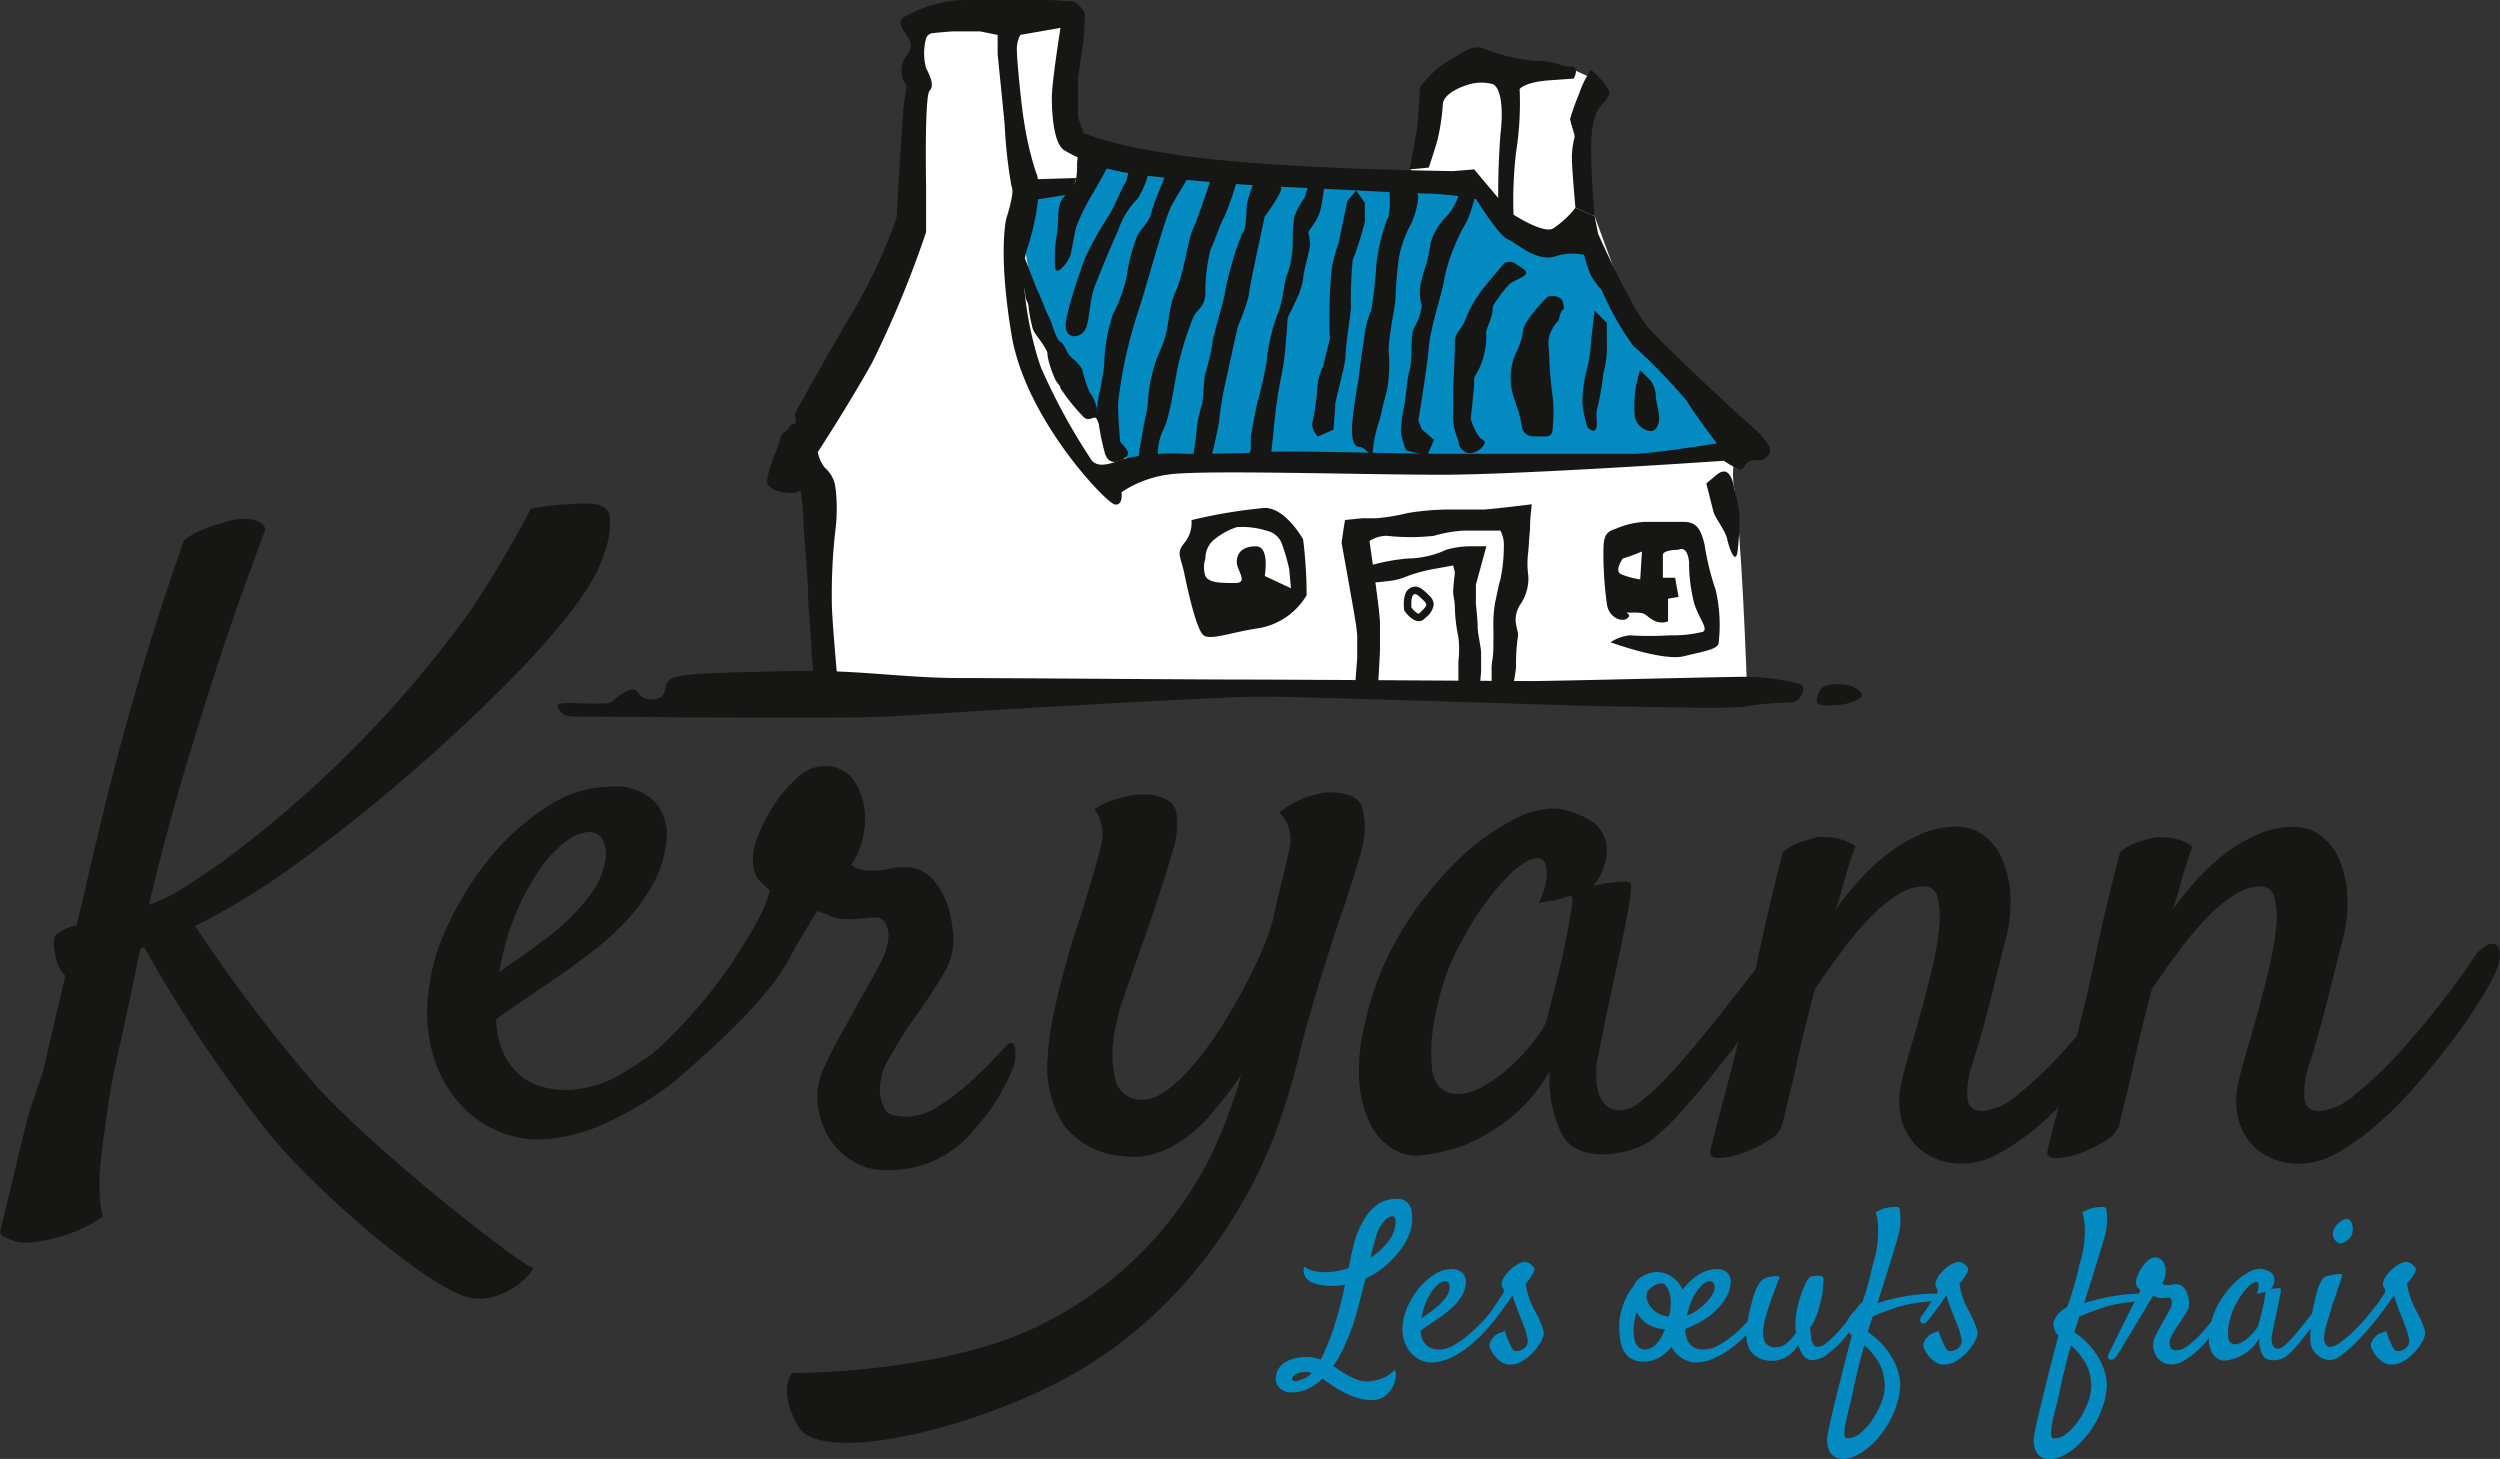 <?xml version="1.0" encoding="UTF-8"?>
<svg xmlns="http://www.w3.org/2000/svg" xmlns:xlink="http://www.w3.org/1999/xlink" width="166.776" height="97.325" viewBox="0 0 166.776 97.325">
  <rect x="0" y="0" width="166.776" height="97.325" fill="#333333" stroke="none"/>
  <defs>
    <clipPath id="a">
      <rect width="166.776" height="97.325" fill="#028ac1"></rect>
    </clipPath>
  </defs>
  <g transform="translate(0 0)" clip-path="url(#a)">
    <path d="M36.9,46.286,98.091,45.26s-.356-10.184-.835-12.911,1.144-3.8,1.144-3.8l-7.584-6.559-2.874-7.81L86.31,7.667l1.944-2.481L86,4.16H78.72L76.567,5.7l-1.023,6.15L54.532,10.208,52.383,6.415,53.407.469,42.643.88l.1,13.221-8.3,17.016,1.743,1.125Z" transform="translate(18.439 0.251)" fill="#fff"></path>
    <path d="M35.04,53.864a23.438,23.438,0,0,1-4.624,2.791,11.176,11.176,0,0,1-4.6,1.064,6.724,6.724,0,0,1-2.527-.557,7.135,7.135,0,0,1-2.469-1.732A8.36,8.36,0,0,1,19.044,52.4a10.328,10.328,0,0,1-.4-4.514A13.859,13.859,0,0,1,20,43.292a20.819,20.819,0,0,1,2.813-4.439,16.3,16.3,0,0,1,3.771-3.35,7.859,7.859,0,0,1,4.23-1.327,3.752,3.752,0,0,1,2.923,1.007,3.245,3.245,0,0,1,.794,2.5,7.627,7.627,0,0,1-.926,3.032,12.381,12.381,0,0,1-1.835,2.5,18.959,18.959,0,0,1-2.26,2.016q-1.193.907-2.258,1.647c-.778.534-1.526,1.039-2.229,1.518s-1.33.909-1.862,1.3a5.777,5.777,0,0,0,.476,2.235A4.393,4.393,0,0,0,24.7,53.385a3.822,3.822,0,0,0,1.46.8,6.054,6.054,0,0,0,1.678.238,7.532,7.532,0,0,0,3.774-1.141,26.1,26.1,0,0,0,3.852-2.765,42.3,42.3,0,0,0,3.5-3.375q1.624-1.755,2.687-3.029a1.415,1.415,0,0,1,.771-.505.78.78,0,0,1,.637.106.768.768,0,0,1,.24.639M29.324,37.206a2.715,2.715,0,0,0-1.512.639,7.852,7.852,0,0,0-1.729,1.832A16.051,16.051,0,0,0,24.491,42.6a17,17,0,0,0-1.116,3.961q.633-.479,1.379-.984c.5-.336.995-.7,1.488-1.087A14.812,14.812,0,0,0,29.435,41.4a5.46,5.46,0,0,0,1.01-2.283,2.187,2.187,0,0,0-.216-1.463,1.032,1.032,0,0,0-.9-.451" transform="translate(9.94 18.295)" fill="#161615"></path>
    <path d="M28.365,52.462a33.841,33.841,0,0,0,5.282-6.045c.651-1.041,1.291-2.008,1.736-2.889a8.031,8.031,0,0,0,.789-1.948c-.392-.353-.659-.613-.8-.771a2.134,2.134,0,0,1-.316-1.036,3.718,3.718,0,0,1,.316-1.806,10.985,10.985,0,0,1,1.119-2.154,8.784,8.784,0,0,1,1.543-1.778,2.539,2.539,0,0,1,1.649-.742,2.293,2.293,0,0,1,2.1.955,4.475,4.475,0,0,1,.711,1.964,5.009,5.009,0,0,1-.1,1.755,5.162,5.162,0,0,1-.794,1.915,3.337,3.337,0,0,0,.424.236,1.992,1.992,0,0,0,.849.134,4.631,4.631,0,0,0,1.2-.106,4.032,4.032,0,0,1,1.09-.106,2.347,2.347,0,0,1,1.486.451,3.67,3.67,0,0,1,.958,1.115,5.828,5.828,0,0,1,.56,1.437,9.6,9.6,0,0,1,.235,1.408,4.347,4.347,0,0,1-.691,2.764c-.568.957-1.256,2-2.073,3.134-.491.708-.987,1.508-1.486,2.392a4.105,4.105,0,0,0-.637,2.39,2.871,2.871,0,0,0,.373,1.118c.177.284.669.424,1.486.424a3.916,3.916,0,0,0,1.993-.663,14.934,14.934,0,0,0,2.232-1.7,30.609,30.609,0,0,0,2.258-2.285c.745-.831.806.465.6,1.251a13.716,13.716,0,0,1-2.615,4.216,7.193,7.193,0,0,1-5.742,2.742A4.207,4.207,0,0,1,41.8,59.7a4.788,4.788,0,0,1-1.466-1.3,5.089,5.089,0,0,1-.8-1.7,5.619,5.619,0,0,1-.183-1.729,4.745,4.745,0,0,1,.344-1.356Q40,52.9,40.4,52.129t.849-1.54c.3-.516.574-1.018.824-1.517.6-1.024,1.087-1.9,1.457-2.632a4.19,4.19,0,0,0,.565-1.832,1.717,1.717,0,0,0-.215-.849.741.741,0,0,0-.694-.375,2.725,2.725,0,0,0-.453.028,1.1,1.1,0,0,1-.264.029c-.089,0-.213.011-.375.025a6.344,6.344,0,0,1-.709.026,2.863,2.863,0,0,1-1.17-.21,6.006,6.006,0,0,0-.906-.321c-.146.249-.451.785-.96,1.6-1.2,1.922-1.248,3.508-8.581,9.794" transform="translate(15.184 17.822)" fill="#161615"></path>
    <path d="M87.13,46.928q-.742,1.059-1.908,2.628T82.8,52.691q-1.246,1.571-2.446,2.874a12.236,12.236,0,0,1-1.99,1.832,5.52,5.52,0,0,1-1.227.531,6.243,6.243,0,0,1-1.408.263,4.776,4.776,0,0,1-1.353-.078,3.123,3.123,0,0,1-1.118-.451,2.823,2.823,0,0,1-.8-1.062,9.5,9.5,0,0,1-.5-1.541,8.608,8.608,0,0,1-.183-2.392,11.163,11.163,0,0,1-2.817,3.27,12.685,12.685,0,0,1-2.925,1.673,11.482,11.482,0,0,1-3.187.691,3.16,3.16,0,0,1-1.594-.5,3.959,3.959,0,0,1-1.436-1.6,7.387,7.387,0,0,1-.743-2.816,12.627,12.627,0,0,1,.427-4.119,19.694,19.694,0,0,1,2.363-5.9A23.426,23.426,0,0,1,65.4,38.824a15.67,15.67,0,0,1,3.768-2.843,5.967,5.967,0,0,1,3.083-.849,6.431,6.431,0,0,1,2.338.849,2.52,2.52,0,0,1,.984,1.568,3.813,3.813,0,0,1-.875,2.734q.742-.157,1.247-.212c.336-.035.6-.052.775-.052a1.094,1.094,0,0,1,.419.052,1.244,1.244,0,0,1,.055.454,8.924,8.924,0,0,1-.16,1.247c-.109.6-.261,1.417-.476,2.444s-.5,2.357-.849,3.986c-.072.321-.137.61-.187.878s-.106.531-.158.8-.117.576-.187.929-.163.8-.269,1.333a6.138,6.138,0,0,0-.023,1.033,3.7,3.7,0,0,0,.186,1.036,1.642,1.642,0,0,0,.5.771,1.476,1.476,0,0,0,.986.293,2.517,2.517,0,0,0,1.382-.665,16.019,16.019,0,0,0,1.809-1.7q.953-1.039,1.991-2.286c.686-.835,1.336-1.64,1.938-2.42s1.142-1.469,1.626-2.07.82-1.046,1.032-1.331a1.6,1.6,0,0,1,.851-.56.572.572,0,0,1,.633.243,1.25,1.25,0,0,1,.086.957,3.987,3.987,0,0,1-.775,1.488M71.565,49.264c.175-.706.387-1.541.634-2.5s.464-1.878.636-2.764.312-1.621.4-2.208.058-.857-.083-.821a5.534,5.534,0,0,0-.582.158,2.888,2.888,0,0,1-.691.161,7.138,7.138,0,0,0-.851.158,4.629,4.629,0,0,0,.5-1.408,3.148,3.148,0,0,0,.031-.877,1.293,1.293,0,0,0-.215-.585q-.583-.474-2.047.771a18.122,18.122,0,0,0-3.372,4.6A14.135,14.135,0,0,0,64.653,46.9a19.7,19.7,0,0,0-.666,2.952,10.205,10.205,0,0,0-.077,2.417,2.363,2.363,0,0,0,.427,1.356,1.718,1.718,0,0,0,1.325.557,3.569,3.569,0,0,0,1.52-.425,9.076,9.076,0,0,0,1.537-1.033,12.523,12.523,0,0,0,1.38-1.33,13.226,13.226,0,0,0,1.013-1.276,2.928,2.928,0,0,0,.453-.852" transform="translate(31.606 18.8)" fill="#161615"></path>
    <path d="M91.178,58.4a4.5,4.5,0,0,1-2.1-.453,3.865,3.865,0,0,1-1.411-1.2,4.025,4.025,0,0,1-.689-1.727,5.316,5.316,0,0,1,.1-2.1c.107-.5.286-1.159.531-2s.508-1.733.775-2.708.511-1.948.742-2.922a19.434,19.434,0,0,0,.453-2.658,5.71,5.71,0,0,0-.107-1.965.9.9,0,0,0-.9-.772,3.353,3.353,0,0,0-1.755.56,9.549,9.549,0,0,0-1.833,1.512,21.282,21.282,0,0,0-1.859,2.206c-.622.834-1.231,1.693-1.836,2.578-.316,1.207-.579,2.258-.8,3.163s-.395,1.718-.557,2.443-.312,1.365-.45,1.915-.264,1.073-.375,1.568a2.058,2.058,0,0,1-.955,1.038,8.384,8.384,0,0,1-1.7.82,4.794,4.794,0,0,1-1.568.321c-.442,0-.629-.16-.56-.476.035-.216.15-.694.345-1.437s.422-1.621.694-2.63.539-2.083.82-3.216.551-2.214.8-3.241q.269-1.221.588-2.71c.177-.847.4-1.844.663-2.977s.577-2.372.93-3.72a3.329,3.329,0,0,1,.769-.5,4.517,4.517,0,0,1,.821-.292,3.709,3.709,0,0,1,.909-.215,7.4,7.4,0,0,1,.843.054,4.706,4.706,0,0,1,.774.186,2.277,2.277,0,0,1,.722.4,10.328,10.328,0,0,0-.376,1.036q-.212.666-.425,1.406a17.282,17.282,0,0,1-.533,1.756,24.8,24.8,0,0,1,1.569-1.941,14,14,0,0,1,1.916-1.779,10.253,10.253,0,0,1,2.206-1.3,5.929,5.929,0,0,1,2.386-.507,2.987,2.987,0,0,1,1.81.588,3.833,3.833,0,0,1,1.248,1.62,7.071,7.071,0,0,1,.53,2.47,9.688,9.688,0,0,1-.395,3.135l-.588,2.338c-.175.743-.4,1.62-.665,2.633s-.591,2.114-.978,3.318a5.788,5.788,0,0,0-.241,2.022q.081.848,1.036.847a4.3,4.3,0,0,0,2.417-1.168,25.534,25.534,0,0,0,2.951-2.816q1.488-1.649,2.816-3.375t2.017-2.791a2.709,2.709,0,0,1,.909-.9.646.646,0,0,1,.659-.054c.164.107.241.345.241.719a3.279,3.279,0,0,1-.427,1.406c-.246.5-.63,1.155-1.144,1.968s-1.122,1.683-1.832,2.6-1.472,1.853-2.288,2.791a24.625,24.625,0,0,1-2.546,2.549,15.67,15.67,0,0,1-2.632,1.861,5.129,5.129,0,0,1-2.472.72" transform="translate(39.783 19.229)" fill="#161615"></path>
    <path d="M105.818,58.4a4.5,4.5,0,0,1-2.1-.453,3.855,3.855,0,0,1-1.408-1.2,3.968,3.968,0,0,1-.689-1.727,5.232,5.232,0,0,1,.1-2.1c.107-.5.284-1.159.531-2s.5-1.733.771-2.708.516-1.948.742-2.922a19.012,19.012,0,0,0,.456-2.658,5.744,5.744,0,0,0-.109-1.965.9.9,0,0,0-.9-.772,3.327,3.327,0,0,0-1.752.56,9.6,9.6,0,0,0-1.835,1.512,22.287,22.287,0,0,0-1.861,2.206q-.926,1.251-1.83,2.578c-.319,1.207-.585,2.258-.8,3.163s-.4,1.718-.554,2.443-.312,1.365-.456,1.915-.259,1.073-.368,1.568A2.079,2.079,0,0,1,92.8,56.89a8.475,8.475,0,0,1-1.7.82,4.809,4.809,0,0,1-1.566.321c-.45,0-.633-.16-.563-.476.038-.216.154-.694.349-1.437s.425-1.621.692-2.63.536-2.083.821-3.216.548-2.214.8-3.241q.263-1.221.583-2.71c.177-.847.395-1.844.665-2.977s.576-2.372.93-3.72a3.338,3.338,0,0,1,.771-.5,4.383,4.383,0,0,1,.82-.292,3.747,3.747,0,0,1,.907-.215,7.571,7.571,0,0,1,.849.054,4.715,4.715,0,0,1,.768.186,2.252,2.252,0,0,1,.723.4c-.107.249-.233.594-.375,1.036s-.284.912-.424,1.406a17.7,17.7,0,0,1-.534,1.756,24.423,24.423,0,0,1,1.568-1.941,14.165,14.165,0,0,1,1.915-1.779,10.382,10.382,0,0,1,2.2-1.3,5.987,5.987,0,0,1,2.394-.507,2.992,2.992,0,0,1,1.809.588,3.907,3.907,0,0,1,1.248,1.62,7.213,7.213,0,0,1,.528,2.47,9.731,9.731,0,0,1-.395,3.135L108,46.074c-.183.743-.4,1.62-.668,2.633s-.594,2.114-.983,3.318a5.888,5.888,0,0,0-.238,2.022q.081.848,1.035.847a4.293,4.293,0,0,0,2.42-1.168,25.386,25.386,0,0,0,2.946-2.816c1-1.1,1.933-2.225,2.82-3.375s1.557-2.082,2.017-2.791a2.745,2.745,0,0,1,.9-.9.655.655,0,0,1,.663-.054c.161.107.241.345.241.719a3.279,3.279,0,0,1-.427,1.406,22.015,22.015,0,0,1-1.145,1.968q-.765,1.223-1.829,2.6c-.711.921-1.468,1.853-2.285,2.791a24.544,24.544,0,0,1-2.555,2.549,15.409,15.409,0,0,1-2.628,1.861,5.119,5.119,0,0,1-2.47.72" transform="translate(47.619 19.229)" fill="#161615"></path>
    <path d="M52.738,73.54c-6.408,3.454-16.264,5.721-17.758,3.229-1.46-2.437-.442-3.6-.442-3.6s10.325.051,16.783-3.321A24.833,24.833,0,0,0,63.742,55.595a21.461,21.461,0,0,0,.762-2.321,26.316,26.316,0,0,1-1.746,2.291A10.215,10.215,0,0,1,61,57.322a7.5,7.5,0,0,1-2.045,1.142,4.622,4.622,0,0,1-2.26.235,5.472,5.472,0,0,1-4.069-2.12,7.221,7.221,0,0,1-1.03-4.571,16.386,16.386,0,0,1,.315-2.446c.181-.884.375-1.736.586-2.55s.415-1.552.608-2.206.352-1.124.454-1.406c.425-1.348,1.4-4.5,1.594-5.453a2.8,2.8,0,0,0-.45-2.39,5.165,5.165,0,0,1,1.409-.663c.442-.124.841-.22,1.194-.3a6.731,6.731,0,0,1,1.167,0c.958.144,1.514.5,1.675,1.067a5.3,5.3,0,0,1-.187,2.547c-.14.6-1.038,3.37-1.356,4.31s-.654,1.9-1.007,2.9-.676,1.905-.957,2.737a9.4,9.4,0,0,0-.481,1.779,7.687,7.687,0,0,0-.052,3.692,1.772,1.772,0,0,0,1.864,1.307,2.752,2.752,0,0,0,1.541-.614,10.3,10.3,0,0,0,1.72-1.621,20.549,20.549,0,0,0,1.73-2.312q.852-1.3,1.568-2.63c.479-.883.9-1.755,1.276-2.6a16.172,16.172,0,0,0,.826-2.288c.246-1.31,1.067-4.333,1.144-5.077a2.516,2.516,0,0,0-.746-2.022,6.811,6.811,0,0,1,1.356-.823,5.926,5.926,0,0,1,1.2-.4,3.248,3.248,0,0,1,1.168-.107c.958.072,1.551.372,1.779.906a5.055,5.055,0,0,1,.083,2.549c-.109.6-.986,3.361-1.308,4.28s-.688,2.047-1.112,3.375-.881,2.843-1.357,4.545-.841,3.582-1.6,5.747c-.335.97-3.617,11.816-14.509,17.7" transform="translate(18.304 18.429)" fill="#161615"></path>
    <path d="M9.345,51.594l.272-.129A91.786,91.786,0,0,0,18.08,64.071c3.717,4.4,10.584,10.075,13.078,10.743s4.821-1.994,4.32-1.994-9.4-6.814-14.2-11.883A105.107,105.107,0,0,1,13.01,50.051l.381-.175a47.874,47.874,0,0,0,6.349-3.932A115.724,115.724,0,0,0,35.477,32.158c1.618-1.819,4.127-4.546,4.835-6.961a5.817,5.817,0,0,0,.372-2.455c-.1-.59-.617-.874-1.574-.855a7.137,7.137,0,0,0-1.158.04,16.665,16.665,0,0,0-2.541.3,72.5,72.5,0,0,1-4.122,6.935,76.184,76.184,0,0,1-16.434,16.6c-2.733,1.884-3.216,2.225-4.919,2.9.5-2.162,1.121-4.555,1.859-7.175q.958-3.353,2.42-7.919T17.7,23.623a.675.675,0,0,0-.321-.477,1.659,1.659,0,0,0-.639-.213,4.3,4.3,0,0,0-.955,0,7.035,7.035,0,0,0-1.222.321c-.352.1-.723.236-1.118.4a5.842,5.842,0,0,0-1.168.663q-.58,1.651-1.218,3.559T9.7,32.18q-.719,2.4-1.545,5.394c-.542,2-1.125,4.277-1.723,6.829q-.322,1.329-.636,2.71c-.216.923-.444,1.9-.694,2.923a2.784,2.784,0,0,0-1.357.611c-.2.232-.2.737-.025,1.514a2.542,2.542,0,0,0,.267.745,2.488,2.488,0,0,0,.37.479q-.638,2.708-1.323,5.684c-.395,1.738-.854,2.374-1.383,4.569S.568,68.117,0,70.49a.641.641,0,0,0,.395.375c.2.069.387.14.56.212a2.185,2.185,0,0,0,.694.109,7.3,7.3,0,0,0,1.644-.215,12.021,12.021,0,0,0,1.675-.505,8.21,8.21,0,0,0,1.887-1.033,6.633,6.633,0,0,1-.161-.877,7.294,7.294,0,0,1-.052-.88V66.72q.048-1.117.586-4.784c.352-2.441,1.009-4.744,1.967-9.562Z" transform="translate(0 11.712)" fill="#161615"></path>
    <path d="M48.6,6.713l-.224,2.03-3.312.45-.6,1.508a17.046,17.046,0,0,0,2.481,9.032c2.785,4.666,4.52,7.451,4.52,7.451l17.084.3,15.728-.378,7.155-.828-.9-2.636-6.623-6.7L81.864,11.83s-3.344.657-3.987.3-4.066-3.464-4.066-3.464-9.39-.269-13.7-.62S48.6,6.713,48.6,6.713" transform="translate(23.794 3.593)" fill="#028ac1"></path>
    <path d="M25.11,32.188s18.514.189,21.349,0S67.8,30.867,71.2,30.867s21.815.659,23.8.659,7.366.189,8.41,0a24.557,24.557,0,0,1,3.213-.284c.47,0,1.035-1.035.47-1.225a15.112,15.112,0,0,0-3.683-.474c-1.417,0-12.657.284-14.168.284s-16.058-.1-19.27-.1-15.206-.1-18.889-.1-6.986-.563-10.956-.47-7.37.1-8.215.47-.1,1.325-1.323,1.422-.754-1.133-1.89-.473-.468.754-1.984.754-2.739-.187-2.455.282.378.474.849.568" transform="translate(12.966 15.606)" fill="#161615"></path>
    <path d="M78.937,30.931s0-1.036.752-1.133a3.1,3.1,0,0,1,1.7.1c.283.187.943.565.283.849a3.512,3.512,0,0,1-1.42.376c-.376,0-1.227.1-1.319-.189" transform="translate(42.257 15.919)" fill="#161615"></path>
    <path d="M61.944,4.719s-.115,2.214-.23,2.913S61.25,10.2,61.25,10.2l1.277-.118s.468-1.4.586-1.864a14.253,14.253,0,0,0,.349-2.328c0-.58.814-1.047,1.511-1.28a2.99,2.99,0,0,1,1.746-.117c.587.117.814,1.514.587,3.376a53.566,53.566,0,0,0-.117,5.823l1.049.582a27.588,27.588,0,0,1,.114-5.242,20.816,20.816,0,0,0,.235-4.19s.347-.47,1.981-.582l1.627-.117s.465-.817-.235-.817-1.046-.349-2.1-.349a11.658,11.658,0,0,1-3.61-.817c-.814-.347-1.4.235-2.444.817a6.664,6.664,0,0,0-1.865,1.744" transform="translate(32.788 1.099)" fill="#161615"></path>
    <path d="M69.624,3.033s1.511,1.282,1.162,1.749.236-.118-.347.464-.815,1.4-.815,3.143.232,4.423.232,4.423l-1.28-.58s-.236-2.559-.236-3.378a5.281,5.281,0,0,1,.236-1.512,3.531,3.531,0,0,1-.35-1.047,15.087,15.087,0,0,1,.583-1.631,6.145,6.145,0,0,1,.815-1.631" transform="translate(36.522 1.623)" fill="#161615"></path>
    <path d="M59.492,24.163s-1.161-2.094-2.559-2.094a34.039,34.039,0,0,0-4.888.815,2.1,2.1,0,0,1-.467,1.514c-.585.7-.235.932,0,2.094s.814,3.726,1.276,4.078,1.982-.235,3.611-.467a4.606,4.606,0,0,0,3.264-2.214,31.51,31.51,0,0,0-.236-3.726M56.933,26.61s.35-1.979-.583-1.979-1.282.464-1.282,1.047.814,1.4-.117,1.4-1.746,0-1.977-.464a1.835,1.835,0,0,1,0-1.164,1.652,1.652,0,0,1,.467-1.167,4.659,4.659,0,0,1,1.627-.932,5.4,5.4,0,0,1,1.981.238,1.378,1.378,0,0,1,1.046.927,13.135,13.135,0,0,1,.47,1.631l.115,1.282Z" transform="translate(27.439 11.814)" fill="#161615"></path>
    <path d="M77.117,27.1a17.494,17.494,0,0,1-.7-2.912c-.233-.927-.467-1.512-1.4-1.512H72.461a5.456,5.456,0,0,0-1.977.465c-.815.232-.815.7-.815,1.864a24.508,24.508,0,0,0,.232,3.143c.115.932,1.049,1.28,1.4.932s-.583-.352.347-.352.7.12,1.284.467a1.145,1.145,0,0,0,1.05.118V27.8l.7-.117-.23-1.282h-.815V24.887c0-.352,1.046-.352,1.046-.352s.58-.349.7.817a10.85,10.85,0,0,0,.35,2.794c.349,1.047.932,1.631.582,1.862a8.292,8.292,0,0,1-2.215.235,20.353,20.353,0,0,1-2.673,0,2.862,2.862,0,0,0-1.28.467s3.491,1.277,4.888.93,2.326-.465,2.326-.93a10.286,10.286,0,0,0-.232-3.611m-5.005-.583a5.262,5.262,0,0,1-1.28-.35c-.47-.23.117-1.046.117-1.046a11.487,11.487,0,0,0,1.28-.467Z" transform="translate(37.295 12.138)" fill="#161615"></path>
    <path d="M74.14,21.285s.352,1.4.471,1.862.809,1.285.926,1.862.583,1.865.7.7a19.236,19.236,0,0,0,.115-2.328A11.439,11.439,0,0,0,76,21.635c-.115-.815-.467-1.514-1.165-.932Z" transform="translate(39.689 10.967)" fill="#161615"></path>
    <path d="M98.2,27.709c-1.044-.929-4.892-4.538-6.052-5.819S88.768,15.6,88.768,15.6l-.233-1.167-1.28-.58a6.019,6.019,0,0,1-1.512,1.4c-.7.352-2.8-1.047-2.8-1.047L80.5,11.3l-1.4.114s-10.015-.114-16.3-.815-8.38-1.746-8.38-1.746L54.068,7.8V5.239l.353-2.444s.114-1.282.114-1.747-.7-.933-.7-.933L52.207,0H46.5a8.488,8.488,0,0,0-4.079,1.165c-.459.347,0,.814.355,1.394s0,.933-.233,1.282a1.558,1.558,0,0,0-.235,1.049,1.282,1.282,0,0,0,.35.815,13.662,13.662,0,0,0-.236,1.629c-.114,1.165-.45,7.181-.45,7.181a34.656,34.656,0,0,1-2.813,6.1c-1.8,3.035-3.726,6.511-3.886,6.829s-.028.22-.028.6-.129.092-.318.313a2.96,2.96,0,0,1-.289.349c-.155.16-.221.1-.344.35s-.255.883-.473,1.323a6.637,6.637,0,0,0-.479,1.612c-.157.729,1.268.949,1.741.887s.473-.224.473-.224l.1.666s.094.976.094,1.454.349,4.362.315,4.836.192,2.526.22,3.536.192,2.12.192,2.12L38,45.06s-.349-3.843-.349-4.775a37.893,37.893,0,0,1,.232-4.887,11.345,11.345,0,0,0,0-2.916,2.031,2.031,0,0,0-.7-1.279,2.3,2.3,0,0,1-.468-1.049s1.981-3.026,3.61-5.937a69.765,69.765,0,0,0,3.613-8.734V12.458s-.118-6.052.233-6.405,0-1.047-.233-1.511a3.768,3.768,0,0,1,0-1.982.508.508,0,0,1,.468-.35s1.042-.115,1.394-.115h1.746l1.164.235V3.608l.467,4.657a31.3,31.3,0,0,0,.464,4.193c.235.35-.349,2.1-.349,2.1s-.582,2.214.349,7.8S55.93,33.533,56.515,33.65s.462-.817.462-.817a7.382,7.382,0,0,1,3.029-1.162c1.981-.35,12.924,0,18.283,0s18.864-.932,18.864-.932a6.681,6.681,0,0,0,1.044.582c.349.117.232-.467.817-.582s.814.115,1.164-.467-.93-1.631-1.981-2.562m-7.1,2.562H78.754c-3.493,0-10.362-.23-12.111-.117s-4.075.117-5.47.117a14.326,14.326,0,0,0-4.079.352c-.93.347-1.627.58-2.091.115a40.754,40.754,0,0,1-3.381-6.172c-.58-1.512-1.629-5.937-.927-8.033s.927-4.31.58-5.008a21.485,21.485,0,0,1-.814-3.493c-.118-.582-.468-3.958-.468-4.657a2.027,2.027,0,0,1,.229-1.047l2.681-.47s-.577,3.61-.577,4.661.117,3.026.809,3.491a11.816,11.816,0,0,0,4.2,1.514c1.979.352,7.568.815,10.248.932s9.08.465,10.127.465a21.256,21.256,0,0,1,2.909.35s1.517,2.444,2.1,2.678,1.864,1.515,3.146,1.165A3.718,3.718,0,0,1,87.834,17a9.069,9.069,0,0,0,.468,1.4,4.367,4.367,0,0,0,.7.932,19.162,19.162,0,0,0,2.1,3.726,35.684,35.684,0,0,1,3.61,3.726c.47.815,1.981,2.793,1.981,2.793s-4.307.7-5.59.7" transform="translate(17.843 0)" fill="#161615"></path>
    <path d="M54.079,7.4s-.932,1.511-1.4,2.326-1.515,4.775-2.212,6.987A29.758,29.758,0,0,0,49.069,23c0,1.164.117,2.1.117,2.446s1.047.815.232,1.282-1.164,0-1.279-.58a15.623,15.623,0,0,1-.467-2.681c0-.812.347-1.746.467-3.026a11.75,11.75,0,0,1,.583-3.376,10.021,10.021,0,0,0,.932-2.562,11.232,11.232,0,0,1,.7-2.679c.236-.467.811-.93.929-1.514S52.448,7.28,52.448,7.28Z" transform="translate(25.52 3.897)" fill="#161615"></path>
    <path d="M51.9,7.285A5.159,5.159,0,0,1,51.088,9.5a5.35,5.35,0,0,0-1.284,2.1c-.583,1.282-1.05,2.444-1.515,3.61s-.349,2.444-.7,3.026-1.165.582-1.28-.115.932-3.728,1.28-4.66a23.278,23.278,0,0,1,1.629-2.909c.467-.815.815-1.747,1.05-2.1s.229-1.4.582-1.4a4.772,4.772,0,0,1,1.046.232" transform="translate(24.786 3.775)" fill="#161615"></path>
    <path d="M49.712,7.026S48.9,8.542,48.43,9.357a14.223,14.223,0,0,0-1.165,2.329c-.117.465-.233,1.164-.349,1.746s-.932,1.514-1.046,1.047a8.424,8.424,0,0,1,.114-2.328c.115-.814,0-1.864.349-2.329s.815-.7.932-1.4,0-.933.115-1.4.7-.58.7-.58Z" transform="translate(24.53 3.45)" fill="#161615"></path>
    <path d="M54.5,7.357s-1.052,3.258-1.4,3.955-.582,2.913-1.167,4.193-.349,2.562-1.047,3.957a10.158,10.158,0,0,0-.815,3.614c-.117.815-.23,1.044-.347,1.862s-.47,1.862,0,1.977,1.044.235,1.044-.115a3.874,3.874,0,0,1,.353-2.1c.464-.812.812-3.723,1.046-4.543a21.412,21.412,0,0,1,.933-2.908c.347-.7.7-.582.814-1.512a12.113,12.113,0,0,1,.347-3.028c.349-.7.586-1.631.937-2.215a19.093,19.093,0,0,0,.93-2.793Z" transform="translate(26.494 3.938)" fill="#161615"></path>
    <path d="M56.15,7.583a8.858,8.858,0,0,0-.7,1.864c-.114.7,0,1.744-.35,2.1a20.7,20.7,0,0,0-1.161,4.076c-.118.582-.818,2.909-.818,3.258a16.079,16.079,0,0,1-.465,1.982c-.121.464-.121,1.747-.232,2.1a7.929,7.929,0,0,0-.352,1.629c0,.35-.232,1.746-.232,1.746l1.161.35s.586-2.443.586-2.794a21.3,21.3,0,0,1,.468-2.678c.229-1.049.692-3.261.812-3.608a13.784,13.784,0,0,0,.694-1.981c0-.35.583-3.026.583-3.026l.468-2.217s1.4-1.861,1.05-1.977-.235-.7-.235-.7Z" transform="translate(27.754 4.059)" fill="#161615"></path>
    <path d="M58.044,9.015a5.5,5.5,0,0,0-.7,1.279,9.676,9.676,0,0,0-.114,1.75,6.556,6.556,0,0,1-.353,2.1c-.229.349-.229,1.744-.7,2.794a12.541,12.541,0,0,0-.7,3.143c-.232,1.282-.464,2.1-.583,2.562s-.462,2.328-.462,2.328V25.9s-.468.812-.121.812,1.4.117,1.4.117l.232-2.094a32.236,32.236,0,0,1,.468-3.494,16.419,16.419,0,0,0,.349-2.446s.114-1.162.114-1.512.235-.583.467-1.164a5.53,5.53,0,0,0,.582-1.631c0-.467.467-1.979.467-2.329a3.949,3.949,0,0,0-.123-.817l.471-.7a2.913,2.913,0,0,0,.352-.814c.115-.467.23-1.4.23-1.4l-.115-.582-.815-.115Z" transform="translate(29.007 4.141)" fill="#161615"></path>
    <path d="M59.362,8.976l-.582,2.8a11.311,11.311,0,0,0-.468,1.744,35.053,35.053,0,0,0-.117,4.66l-.464,1.862a3.438,3.438,0,0,0-.35,1.165,17.032,17.032,0,0,1-.35,2.562c-.112.349.35.929.35.929l1.05-.465s.117-1.282.117-1.626.7-2.685.7-3.384.352-2.793.352-3.14a29.057,29.057,0,0,1,.114-3.144,22.078,22.078,0,0,0,.815-2.562V9.1l-.582-.817Z" transform="translate(30.521 4.431)" fill="#161615"></path>
    <path d="M61.192,7.886s.235,2.1-.117,2.562a13.044,13.044,0,0,0-.7,2.911,29.507,29.507,0,0,1-.353,3.143,5.653,5.653,0,0,0-.465,1.864c-.233,1.282-.35,2.679-.468,3.261s-.347,2.328-.347,2.676,0,1.284.465,1.284.929.93.929.233a9.236,9.236,0,0,1,.47-2.1c.117-.462.23-1.049.465-1.861a10,10,0,0,0,.117-2.682c0-1.044.465-3.022.465-3.608a24.862,24.862,0,0,1,.232-2.676A8.118,8.118,0,0,1,62.7,10.68a5.452,5.452,0,0,0,.465-1.746,3.582,3.582,0,0,0-.342-1.049Z" transform="translate(31.448 4.221)" fill="#161615"></path>
    <path d="M64.828,8.346a4.106,4.106,0,0,1-.815,1.631,4.57,4.57,0,0,0-1.165,1.864,8.355,8.355,0,0,1-.347,1.631,8.08,8.08,0,0,0-.355,1.394,2.949,2.949,0,0,0,.118,1.168,3.743,3.743,0,0,1-.462,1.4c-.35.464-.114,1.976-.35,2.911s-.233,1.744-.347,2.329a10.023,10.023,0,0,0-.235,1.743,4.535,4.535,0,0,0,.349,1.285l1.4.347L63.078,25l-.814-.7-.233-.583s.586-3.493.7-4.887.935-3.728,1.053-4.658a11.76,11.76,0,0,1,.926-2.681c.235-.583.467-.812.7-1.4s.579-1.977.579-1.977Z" transform="translate(32.585 4.343)" fill="#161615"></path>
    <path d="M66.519,11.491s-.579.7-1.162,1.4a8.308,8.308,0,0,0-1.4,2.326c-.23.7-.7.817-.7,1.514s-.117,3.146-.117,3.146v1.515a3.923,3.923,0,0,0,.235,1.627c.232.467,0,.7.58,1.047s1.632-.58,1.164-.815-.812-1.4-.812-1.4.233-1.979.233-2.444,0-.233.345-.933a5.27,5.27,0,0,0,.467-2.093c0-.468-.117-.118.235-1.05s0-.815.464-1.4a9.942,9.942,0,0,1,.818-1.046c.349-.35,1.631-.583.929-1.05s-.815-.58-1.284-.349" transform="translate(33.802 6.089)" fill="#161615"></path>
    <path d="M68.1,12.9s-1.517,1.514-1.632,2.212A4.436,4.436,0,0,1,66,16.631a3.969,3.969,0,0,0-.35,1.979c0,.815.585,1.862.7,2.8s.817.812,1.282.812.815.117.815-.7a9.688,9.688,0,0,0,0-1.861,24.893,24.893,0,0,1-.232-2.562c0-.93-.238-1.28.232-2.1s.229,0,.465-.814.35-.117.233-.815S68.1,12.9,68.1,12.9" transform="translate(35.142 6.888)" fill="#161615"></path>
    <path d="M69.34,15.479a11.3,11.3,0,0,1-.235,1.746,9.21,9.21,0,0,0-.35,2.444,7.077,7.077,0,0,0,.35,1.631s.467.467.582,0-.115-.815.118-1.511a19.566,19.566,0,0,0,.35-2.1,7.161,7.161,0,0,0,.233-2.212V14.314l-.817-.817Z" transform="translate(36.806 7.225)" fill="#161615"></path>
    <path d="M71.162,17.008a7.908,7.908,0,0,0-.112,2.214,1.226,1.226,0,0,0,1.047.929c.465,0,.582-.582.582-.929s-.232-1.049-.232-1.515a1.84,1.84,0,0,0-.35-.932l-.7-.7Z" transform="translate(38.008 8.607)" fill="#161615"></path>
    <path d="M58.406,23.666l-.114.812s.464,2.561.583,3.259.461,2.446.461,3.028V32.16l-.117,1.518,1.517.114s.117-1.862.117-2.209V29.834c0-.58-.35-3.028-.35-3.028l-.233-1.631-.114-.814a2.09,2.09,0,0,1,1.161-.349,14.28,14.28,0,0,0,3.141,0,8.68,8.68,0,0,1,1.981-.347h2.449a2.017,2.017,0,0,1,.229,1.046,10.718,10.718,0,0,1-.229,2.211c-.117.352-.236,1.047-.35,1.514a8.81,8.81,0,0,0-.117,1.747v1.162c0,.933-.12.933-.12,1.517v1.279h1.4a11.205,11.205,0,0,0,.233-1.4,11.957,11.957,0,0,1,.117-1.977c.117-.467-.467-1.047.117-2.1a3.079,3.079,0,0,0,.582-1.979,5.868,5.868,0,0,1,0-1.631c.117-1.746.117-1.282.117-1.746s.115-1.4.115-1.4-2.794.35-3.261.35H65.393a17.479,17.479,0,0,0-2.679.233,13.3,13.3,0,0,1-2.091.349h-.937l-1.164.117Z" transform="translate(31.205 11.732)" fill="#161615"></path>
    <path d="M59.318,25.134a13.394,13.394,0,0,1,2.909-.582,6.37,6.37,0,0,0,2.562-.583,5.906,5.906,0,0,1,1.747-.232h.93l-.7,2.562v1.279s.118,1.047.118,1.515.23,1.4.23,1.744V32c0,.352-.115,1.165-.115,1.165l-1.4-.115V31.421a6.984,6.984,0,0,0,0-1.631,10.435,10.435,0,0,1-.232-1.862c0-.582-.117-.815-.117-1.164s.117-1.28.117-1.28l-.117-.467-1.282.232a10.145,10.145,0,0,0-1.746.467,4.078,4.078,0,0,1-1.4.349,11.976,11.976,0,0,1-1.631.117Z" transform="translate(31.691 12.706)" fill="#161615"></path>
    <path d="M61.906,27.707h0c-.439,0-.853-.547-.931-.656L60.938,27l-.008-.063c-.022-.181-.111-1.1.341-1.4a.719.719,0,0,1,.4-.133c.33,0,.58.248.957.623l.007.007a.8.8,0,0,1,.268.576,1.3,1.3,0,0,1-.522.845l-.1.1A.523.523,0,0,1,61.906,27.707Zm-.487-.9c.154.2.38.4.487.4.006,0,.011,0,.024-.014l.107-.1c.172-.165.367-.352.368-.49a.335.335,0,0,0-.122-.217l-.006-.006c-.269-.267-.481-.478-.605-.478a.243.243,0,0,0-.126.05C61.432,26.026,61.387,26.452,61.42,26.81Z" transform="translate(32.74 13.73)" fill="#161615"></path>
    <path d="M44.534,11.222s.9,2.406,1.056,2.708.6,1.506.751,1.732.451,1.506.751,1.655.378.677.677.978.755.6.829,1.055a10,10,0,0,0,.453,1.354,2.523,2.523,0,0,1,.5,1.173,8.312,8.312,0,0,0,.778,2.062l.53,1.581s-1.207-2.859-1.359-3.084-.524.3-.9-.15A12.563,12.563,0,0,1,47.092,20.4c0-.224-.223-.224-.447-.829a6.716,6.716,0,0,1-.381-1.2c-.072-.376.077-.226-.3-.828s-.68-.829-.754-1.28a8.289,8.289,0,0,1-.227-1.2c0-.375-.226-.527-.226-.9s-.528-1.73-.528-2.033-.071-1.881-.071-1.881" transform="translate(23.64 5.482)" fill="#161615"></path>
    <path d="M47.638,8.8l-2.86.454-.226-.679.376-.752,3.018-.086Z" transform="translate(23.849 4.141)" fill="#161615"></path>
    <path d="M59.194,57.89a3.515,3.515,0,0,1-1.165-.158,1.126,1.126,0,0,1-.6-.395,1.041,1.041,0,0,1-.123-.293.653.653,0,0,1,.041-.438,1.362,1.362,0,0,0,.428.236,2.462,2.462,0,0,0,.428.1,2.912,2.912,0,0,0,.464.04,4.671,4.671,0,0,0,.821-.069,5.539,5.539,0,0,0,.8-.2c.115-.563.22-1.069.33-1.521a5.227,5.227,0,0,1,.373-1.093,6.616,6.616,0,0,1,.468-.841,3.022,3.022,0,0,1,.553-.629,2.19,2.19,0,0,1,.666-.4,2.354,2.354,0,0,1,.84-.14.992.992,0,0,1,.56.14.974.974,0,0,1,.312.352,1.271,1.271,0,0,1,.123.458c.011.163.021.316.021.458a2.709,2.709,0,0,1-.226,1.013,4.654,4.654,0,0,1-.637,1.081,6.254,6.254,0,0,1-.972,1.012,5.24,5.24,0,0,1-1.27.792c-.163.617-.322,1.227-.474,1.83a14.551,14.551,0,0,1-.456,1.5c-.134.365-.3.775-.5,1.224a7.533,7.533,0,0,1-.735,1.294c.177.112.358.232.54.353a5.751,5.751,0,0,0,.557.329,3.91,3.91,0,0,0,.567.247,1.846,1.846,0,0,0,.614.1,3.327,3.327,0,0,0,.662-.1,2.612,2.612,0,0,0,.59-.232,2.059,2.059,0,0,0,.576-.456.809.809,0,0,1,.064.505,1.811,1.811,0,0,1-.216.674,1.934,1.934,0,0,1-.519.593,1.388,1.388,0,0,1-.846.252,3.221,3.221,0,0,1-1-.149A5.013,5.013,0,0,1,59.982,65a7.105,7.105,0,0,1-.769-.458c-.238-.163-.461-.318-.666-.454a3.794,3.794,0,0,1-.926.66A2.494,2.494,0,0,1,56.494,65a1.123,1.123,0,0,1-.789-.272.89.89,0,0,1-.269-.74,1.613,1.613,0,0,1,.1-.4,1.2,1.2,0,0,1,.312-.442,1.988,1.988,0,0,1,.643-.359,3.187,3.187,0,0,1,1.053-.147,1.882,1.882,0,0,1,.454.051,3.989,3.989,0,0,1,.433.118,6.576,6.576,0,0,0,.307-.645c.106-.246.218-.519.338-.829.216-.591.4-1.185.565-1.783s.3-1.171.408-1.735a3.441,3.441,0,0,1-.416.057c-.146.006-.292.015-.442.015m-2.332,6.353c.121-.048.256-.094.419-.141a1.344,1.344,0,0,0,.548-.393,1.148,1.148,0,0,0-.324-.068,1.434,1.434,0,0,0-.738.146c-.155.1-.232.2-.232.287a.167.167,0,0,0,.086.15.351.351,0,0,0,.241.018m5.312-9.788c-.046.146-.1.347-.183.619s-.155.588-.235.943a4.536,4.536,0,0,0,1.213-1.124,2.15,2.15,0,0,0,.458-1.265c0-.255-.078-.381-.229-.381a.848.848,0,0,0-.5.3,2.271,2.271,0,0,0-.524.9" transform="translate(29.675 27.887)" fill="#028ac1"></path>
    <path d="M67.388,58.111a11.349,11.349,0,0,1-.96,1.2A8.949,8.949,0,0,1,65.3,60.353a6.042,6.042,0,0,1-1.224.737,2.98,2.98,0,0,1-1.218.284,1.806,1.806,0,0,1-.669-.147,1.893,1.893,0,0,1-.651-.458,2.266,2.266,0,0,1-.471-.8,2.74,2.74,0,0,1-.106-1.194,3.7,3.7,0,0,1,.361-1.219,5.318,5.318,0,0,1,.743-1.171,4.284,4.284,0,0,1,1-.887,2.083,2.083,0,0,1,1.118-.35.988.988,0,0,1,.774.266.873.873,0,0,1,.213.66,2.048,2.048,0,0,1-.247.8,3.327,3.327,0,0,1-.488.66,4.452,4.452,0,0,1-.6.534c-.207.158-.41.307-.6.439-.2.135-.4.272-.594.4s-.352.241-.493.345a1.687,1.687,0,0,0,.127.591,1.278,1.278,0,0,0,.281.387,1.138,1.138,0,0,0,.39.212,1.611,1.611,0,0,0,.442.063,1.993,1.993,0,0,0,1-.3,7.259,7.259,0,0,0,1.016-.734,9.326,9.326,0,0,0,.929-.892c.29-.31.527-.573.712-.8a.373.373,0,0,1,.2-.134.2.2,0,0,1,.172.028.2.2,0,0,1,.064.167.566.566,0,0,1-.1.276m-3.6-2.165a.745.745,0,0,0-.408.166,2.221,2.221,0,0,0-.453.485,4.317,4.317,0,0,0-.424.775,4.546,4.546,0,0,0-.295,1.046c.112-.084.236-.169.364-.259a4.876,4.876,0,0,0,.395-.289,3.968,3.968,0,0,0,.846-.815,1.406,1.406,0,0,0,.266-.6.568.568,0,0,0-.055-.384.271.271,0,0,0-.235-.121" transform="translate(32.622 29.52)" fill="#028ac1"></path>
    <path d="M66.4,60.724a.379.379,0,0,0,.22.058.641.641,0,0,0,.264-.058.807.807,0,0,0,.253-.154.585.585,0,0,0,.175-.253.81.81,0,0,0,0-.441,3.886,3.886,0,0,0-.175-.622c-.078-.218-.164-.445-.258-.668s-.173-.431-.24-.617c-.055-.141-.1-.272-.141-.395-.037-.1-.071-.2-.1-.3a1.852,1.852,0,0,0-.078-.2c-.043.074-.127.2-.244.367s-.244.345-.378.525-.27.352-.39.508-.207.258-.253.318a.4.4,0,0,1-.218.146.2.2,0,0,1-.177-.043.232.232,0,0,1-.072-.181.466.466,0,0,1,.1-.287c.058-.074.14-.193.255-.362s.227-.332.338-.505.213-.33.309-.465a2.168,2.168,0,0,0,.155-.243.425.425,0,0,0-.077-.3.523.523,0,0,1-.035-.425,1.557,1.557,0,0,1,.25-.454,2.944,2.944,0,0,1,.467-.471,2.058,2.058,0,0,1,.548-.316.6.6,0,0,1,.505.008,1.251,1.251,0,0,1,.3.246.327.327,0,0,1,.083.276c-.02.046-.048.107-.083.181a2.575,2.575,0,0,1-.172.27,4.435,4.435,0,0,1-.322.418,3.752,3.752,0,0,0,.12.591c.051.18.1.333.147.465a3.988,3.988,0,0,0,.18.434c.089.17.178.342.266.522a5,5,0,0,1,.255.527,3.906,3.906,0,0,1,.184.484.782.782,0,0,1,.041.382,1.73,1.73,0,0,1-.244.574,3.909,3.909,0,0,1-.507.657,3.131,3.131,0,0,1-.689.537,1.576,1.576,0,0,1-.809.226,1.038,1.038,0,0,1-.574-.181,1.921,1.921,0,0,1-.461-.43,2.145,2.145,0,0,1-.279-.485.466.466,0,0,1-.023-.364,2.153,2.153,0,0,1,.155-.267,1.315,1.315,0,0,1,.212-.226c.04-.028.086-.061.14-.1a1.249,1.249,0,0,1,.2-.081c.083-.029.178-.063.295-.1a6,6,0,0,0,.253.682c.071.163.135.29.183.385a.63.63,0,0,0,.152.21" transform="translate(34.573 29.351)" fill="#028ac1"></path>
    <path d="M80.016,58.111a10.142,10.142,0,0,1-.961,1.2,9.019,9.019,0,0,1-1.141,1.039,5.96,5.96,0,0,1-1.224.737,2.93,2.93,0,0,1-1.21.284,1.616,1.616,0,0,1-.424-.061,1.891,1.891,0,0,1-.45-.192,1.983,1.983,0,0,1-.427-.324,1.831,1.831,0,0,1-.335-.464,3.116,3.116,0,0,1-.829.719,2.046,2.046,0,0,1-1.029.266,1.474,1.474,0,0,1-.907-.246,1.549,1.549,0,0,1-.493-.613,2.534,2.534,0,0,1-.192-.8c-.026-.29-.038-.562-.038-.814a2.828,2.828,0,0,1,.064-.59,4.889,4.889,0,0,1,.177-.663,4.352,4.352,0,0,1,.287-.674A3.368,3.368,0,0,1,71.3,56.3a1.152,1.152,0,0,1,.263-.422,1.565,1.565,0,0,1,.405-.3,2.537,2.537,0,0,1,.5-.186,2.365,2.365,0,0,1,.522-.063.231.231,0,0,1,.072.014.44.44,0,0,0,.083.029.967.967,0,0,1,.324.071,1.7,1.7,0,0,1,.4.212,2.431,2.431,0,0,1,.4.352,1.872,1.872,0,0,1,.313.507,4.5,4.5,0,0,1,1.041-.98,2.142,2.142,0,0,1,1.2-.384.98.98,0,0,1,.768.266.87.87,0,0,1,.2.66,2.285,2.285,0,0,1-.4,1.118,4.621,4.621,0,0,1-.8.894,4.969,4.969,0,0,1-.958.653,6.6,6.6,0,0,1-.867.39,1.869,1.869,0,0,0,.1.66,1.032,1.032,0,0,0,.269.422,1.019,1.019,0,0,0,.39.224,1.626,1.626,0,0,0,.465.071,2.108,2.108,0,0,0,1.044-.31,6.4,6.4,0,0,0,1.041-.743,10.748,10.748,0,0,0,.924-.9c.281-.309.511-.563.685-.772a.368.368,0,0,1,.209-.134.2.2,0,0,1,.17.028.2.2,0,0,1,.061.167.507.507,0,0,1-.1.276M72.041,60.5a.955.955,0,0,0,.461-.112,1.524,1.524,0,0,0,.375-.3,2.036,2.036,0,0,0,.3-.439,3.816,3.816,0,0,0,.236-.5,2.257,2.257,0,0,1-1.1-.3A1.934,1.934,0,0,1,71.524,58a5.561,5.561,0,0,0-.155.583,3.023,3.023,0,0,0-.055.553c0,.169.011.336.025.5a1.628,1.628,0,0,0,.114.438.864.864,0,0,0,.226.307.537.537,0,0,0,.364.121m1.735-2.814a2.954,2.954,0,0,0,0-.547,2.69,2.69,0,0,0-.106-.514,1.213,1.213,0,0,0-.2-.379.351.351,0,0,0-.286-.149.986.986,0,0,0-.516.149,1.8,1.8,0,0,0-.454.415.954.954,0,0,0-.043.267,1.1,1.1,0,0,0,.107.444,1.544,1.544,0,0,0,.3.436,1.629,1.629,0,0,0,.473.335,1.6,1.6,0,0,0,.61.163.155.155,0,0,1,.014-.054,2.011,2.011,0,0,0,.1-.565m2.63-1.741a.689.689,0,0,0-.388.152,2.013,2.013,0,0,0-.434.451,3.615,3.615,0,0,0-.408.725,4.633,4.633,0,0,0-.3.963,1.95,1.95,0,0,0,.528-.252,4.257,4.257,0,0,0,.6-.459,3.127,3.127,0,0,0,.474-.547,1.267,1.267,0,0,0,.229-.528.586.586,0,0,0-.057-.384.274.274,0,0,0-.238-.121" transform="translate(37.664 29.52)" fill="#028ac1"></path>
    <path d="M77.623,61.111a1.938,1.938,0,0,1-.874-.173,1.443,1.443,0,0,1-.792-.949,1.924,1.924,0,0,1-.075-.525,6.008,6.008,0,0,1,.069-.9c.043-.312.1-.6.166-.874s.129-.493.177-.679a3.024,3.024,0,0,1,.109-.353,2.8,2.8,0,0,1,.329-.709,1.024,1.024,0,0,1,.568-.415c.094-.02.195-.037.3-.055a1.977,1.977,0,0,1,.255-.015.75.75,0,0,1,.25.041c-.253.648-.454,1.187-.6,1.617s-.253.786-.332,1.055a4.883,4.883,0,0,0-.154.746,1.609,1.609,0,0,0,.115.958.781.781,0,0,0,.742.322,1.112,1.112,0,0,0,.7-.273,3.022,3.022,0,0,0,.619-.711,2.549,2.549,0,0,1-.045-.462,5.737,5.737,0,0,1,.075-.883c.057-.286.115-.551.184-.8a6.606,6.606,0,0,1,.227-.668c.078-.2.15-.355.2-.465a.967.967,0,0,1,.284-.413.927.927,0,0,1,.405-.092.87.87,0,0,1,.192-.009c.051.009.1.015.134.021.111.031.17.086.17.172,0,.147-.012.372-.031.674a4.209,4.209,0,0,1-.167.927c-.066.263-.134.484-.189.668s-.118.338-.175.464a2,2,0,0,1-.17.307c-.057.081-.107.155-.154.224.017.276.043.5.071.672a1.355,1.355,0,0,0,.1.385.408.408,0,0,0,.155.183.44.44,0,0,0,.207.051.859.859,0,0,0,.464-.192,4.241,4.241,0,0,0,.554-.477c.192-.19.382-.4.577-.633s.372-.447.53-.653.293-.387.405-.543.18-.25.209-.286a.388.388,0,0,1,.192-.157.149.149,0,0,1,.149.021.234.234,0,0,1,.063.155.438.438,0,0,1-.063.232,10.513,10.513,0,0,1-.7,1.13,9.831,9.831,0,0,1-.883,1.107,6.411,6.411,0,0,1-.949.843,1.611,1.611,0,0,1-.9.339.75.75,0,0,1-.6-.263,2.148,2.148,0,0,1-.372-.751,2.5,2.5,0,0,1-.758.778,1.8,1.8,0,0,1-.972.278" transform="translate(40.621 29.672)" fill="#028ac1"></path>
    <path d="M81.032,61.022a1.046,1.046,0,0,1-.213-.3,1.545,1.545,0,0,1-.094-.286.894.894,0,0,1,0-.313,1.262,1.262,0,0,1,.17-.365,1.991,1.991,0,0,1,.263-.315,1.966,1.966,0,0,1,.453-.3c.124-.3.227-.617.333-.949s.184-.634.256-.907c.084-.318.163-.639.226-.955a7.386,7.386,0,0,0,.364-1.948,6.659,6.659,0,0,0-.026-.99c-.009-.066-.02-.135-.026-.2A1.636,1.636,0,0,1,82.687,53c-.018-.071-.029-.137-.049-.2.1-.055.192-.1.275-.141s.147-.063.2-.083a.767.767,0,0,1,.184-.058,3.168,3.168,0,0,1,.613-.074c.192-.008.3.029.316.1.006.051.021.132.034.255a3.8,3.8,0,0,1,.02.451,4.811,4.811,0,0,1-.037.6,4.124,4.124,0,0,1-.158.7c-.064.213-.149.514-.266.9-.1.329-.24.766-.408,1.314s-.387,1.25-.66,2.1q.421-.143.929-.267c.336-.086.679-.155,1.03-.212s.7-.1,1.056-.126a6.58,6.58,0,0,1,.976-.014.119.119,0,0,1,.118.077.2.2,0,0,1,0,.158.358.358,0,0,1-.152.164.677.677,0,0,1-.345.091l-.623.064c-.22.023-.451.057-.694.1s-.474.1-.708.154a5.613,5.613,0,0,0-.659.218l-.479.172c-.134.046-.272.1-.416.158s-.263.117-.359.163L82.1,60.784a5.378,5.378,0,0,1,1.264,1.179A5.062,5.062,0,0,1,84,63.075a3.521,3.521,0,0,1,.269,1.153,4.369,4.369,0,0,1-.186,1.244A6.332,6.332,0,0,1,82.9,67.725a5.435,5.435,0,0,1-.843.847,3.677,3.677,0,0,1-.9.536,1.791,1.791,0,0,1-.861.138.851.851,0,0,1-.493-.189.945.945,0,0,1-.295-.408,1.514,1.514,0,0,1-.114-.547,2.007,2.007,0,0,1,.052-.6c.041-.2.123-.563.243-1.1.106-.451.261-1.1.477-1.961s.5-2,.869-3.425m.832.662c-.129.47-.247.9-.344,1.294s-.178.738-.247,1.041c-.081.347-.154.66-.195.943-.083.353-.173.7-.259,1.052s-.16.66-.212.937a3.224,3.224,0,0,0-.066.668c.012.169.071.252.184.252a1.237,1.237,0,0,0,.852-.315,3.887,3.887,0,0,0,.806-.874,5.618,5.618,0,0,0,.608-1.139,3.147,3.147,0,0,0,.241-1.132,3.565,3.565,0,0,0-.187-1.135,4.092,4.092,0,0,0-.293-.579c-.107-.16-.229-.33-.375-.514a2.827,2.827,0,0,0-.513-.5" transform="translate(42.497 28.071)" fill="#028ac1"></path>
    <path d="M85.256,60.724a.365.365,0,0,0,.216.058.671.671,0,0,0,.267-.058.806.806,0,0,0,.253-.154.653.653,0,0,0,.18-.253,1.044,1.044,0,0,0,0-.441,4.707,4.707,0,0,0-.18-.622c-.078-.218-.172-.445-.261-.668s-.172-.431-.238-.617a3.455,3.455,0,0,1-.141-.395l-.107-.3a2.165,2.165,0,0,0-.074-.2c-.051.074-.132.2-.247.367s-.247.345-.379.525-.264.352-.385.508-.206.258-.258.318a.4.4,0,0,1-.212.146.189.189,0,0,1-.178-.043.236.236,0,0,1-.078-.181.469.469,0,0,1,.106-.287c.054-.074.138-.193.253-.362s.221-.332.336-.505.216-.33.309-.465a1.528,1.528,0,0,0,.154-.243.4.4,0,0,0-.077-.3.517.517,0,0,1-.031-.425,1.338,1.338,0,0,1,.25-.454A2.547,2.547,0,0,1,85.2,55.2a2.018,2.018,0,0,1,.55-.316.6.6,0,0,1,.508.008,1.2,1.2,0,0,1,.29.246.305.305,0,0,1,.084.276c-.021.046-.049.107-.084.181a2.365,2.365,0,0,1-.164.27c-.081.112-.186.252-.327.418a3.428,3.428,0,0,0,.121.591c.046.18.1.333.146.465a3.976,3.976,0,0,0,.186.434c.083.17.169.342.264.522s.178.352.253.527a4.78,4.78,0,0,1,.183.484.867.867,0,0,1,.043.382,1.843,1.843,0,0,1-.246.574,3.831,3.831,0,0,1-.507.657,3.158,3.158,0,0,1-.688.537,1.6,1.6,0,0,1-.809.226,1.022,1.022,0,0,1-.573-.181,1.892,1.892,0,0,1-.461-.43,1.845,1.845,0,0,1-.279-.485.4.4,0,0,1-.02-.364,1.234,1.234,0,0,1,.359-.493l.146-.1a.985.985,0,0,1,.193-.081c.081-.029.183-.063.3-.1a6.044,6.044,0,0,0,.252.682c.074.163.135.29.18.385a.721.721,0,0,0,.158.21" transform="translate(44.663 29.351)" fill="#028ac1"></path>
    <path d="M90.009,61.022a1.062,1.062,0,0,1-.216-.3,1.337,1.337,0,0,1-.092-.286.9.9,0,0,1,0-.313,1.442,1.442,0,0,1,.169-.365,1.882,1.882,0,0,1,.267-.315,1.942,1.942,0,0,1,.45-.3c.12-.3.232-.617.329-.949s.19-.634.266-.907c.081-.318.161-.639.223-.955a7.581,7.581,0,0,0,.364-1.948,6.175,6.175,0,0,0-.028-.99c-.008-.066-.021-.135-.031-.2s-.031-.115-.045-.189-.034-.137-.049-.2c.1-.055.192-.1.269-.141s.152-.063.207-.083a.777.777,0,0,1,.186-.058,3.11,3.11,0,0,1,.61-.074c.193-.008.3.029.319.1,0,.051.018.132.034.255a4.027,4.027,0,0,1,.025.451,5.305,5.305,0,0,1-.046.6,3.96,3.96,0,0,1-.155.7c-.064.213-.155.514-.269.9-.1.329-.241.766-.405,1.314s-.39,1.25-.662,2.1c.282-.1.588-.184.93-.267s.683-.155,1.032-.212.7-.1,1.056-.126a6.512,6.512,0,0,1,.972-.014.129.129,0,0,1,.124.077.2.2,0,0,1,0,.158.374.374,0,0,1-.155.164.683.683,0,0,1-.342.091l-.625.064c-.224.023-.451.057-.692.1s-.474.1-.711.154a5.52,5.52,0,0,0-.659.218c-.163.057-.322.117-.481.172-.132.046-.27.1-.416.158s-.264.117-.358.163l-.324,1.029a5.329,5.329,0,0,1,1.256,1.179,4.85,4.85,0,0,1,.643,1.112,3.553,3.553,0,0,1,.266,1.153,4.472,4.472,0,0,1-.181,1.244,6.737,6.737,0,0,1-.485,1.2,6.206,6.206,0,0,1-.708,1.055,5.229,5.229,0,0,1-.84.847,3.541,3.541,0,0,1-.9.536,1.8,1.8,0,0,1-.864.138.868.868,0,0,1-.491-.189.965.965,0,0,1-.292-.408,1.656,1.656,0,0,1-.115-.547,2.176,2.176,0,0,1,.06-.6c.034-.2.114-.563.238-1.1.1-.451.264-1.1.473-1.961s.508-2,.874-3.425m.832.662c-.135.47-.247.9-.344,1.294s-.183.738-.247,1.041c-.084.347-.149.66-.2.943-.084.353-.17.7-.261,1.052s-.158.66-.212.937a3.186,3.186,0,0,0-.063.668c.011.169.072.252.183.252a1.251,1.251,0,0,0,.855-.315,4.068,4.068,0,0,0,.8-.874,5.383,5.383,0,0,0,.6-1.139A3.111,3.111,0,0,0,92.2,64.41a3.6,3.6,0,0,0-.181-1.135,4.458,4.458,0,0,0-.295-.579,6.21,6.21,0,0,0-.373-.514,2.878,2.878,0,0,0-.513-.5" transform="translate(47.302 28.071)" fill="#028ac1"></path>
    <path d="M92.15,61.235a.5.5,0,0,1-.22.2.279.279,0,0,1-.212.014.205.205,0,0,1-.12-.147.422.422,0,0,1,.058-.281c.029-.057.091-.186.19-.378s.213-.436.352-.712.282-.577.444-.9l.454-.92c.146-.29.278-.553.4-.78s.215-.395.267-.5a2.32,2.32,0,0,1-.21-.2.528.528,0,0,1-.084-.275.947.947,0,0,1,.084-.479,2.756,2.756,0,0,1,.3-.568,2.251,2.251,0,0,1,.407-.471.671.671,0,0,1,.433-.2.611.611,0,0,1,.559.253,1.189,1.189,0,0,1,.187.52,1.372,1.372,0,0,1-.025.462,1.392,1.392,0,0,1-.216.507.857.857,0,0,0,.115.064.563.563,0,0,0,.226.032,1.118,1.118,0,0,0,.316-.026,1.1,1.1,0,0,1,.289-.028.624.624,0,0,1,.393.12.977.977,0,0,1,.252.3,1.337,1.337,0,0,1,.149.376,2.134,2.134,0,0,1,.063.372,1.194,1.194,0,0,1-.184.731c-.146.252-.332.531-.548.831a7.257,7.257,0,0,0-.39.634,1.076,1.076,0,0,0-.172.631,1.055,1.055,0,0,0,.092.3c.054.077.184.111.4.111a.99.99,0,0,0,.525-.175,3.669,3.669,0,0,0,.59-.45,7.7,7.7,0,0,0,.6-.6q.292-.332.542-.649c.172-.21.312-.4.43-.568s.2-.292.263-.365a.35.35,0,0,1,.183-.157.206.206,0,0,1,.3.167.544.544,0,0,1-.109.338c-.055.1-.15.247-.287.45s-.3.439-.493.691-.4.513-.636.778a7.772,7.772,0,0,1-.74.735,4.88,4.88,0,0,1-.771.537,1.571,1.571,0,0,1-.743.21,1.194,1.194,0,0,1-.606-.138,1.327,1.327,0,0,1-.385-.342,1.444,1.444,0,0,1-.21-.451,1.318,1.318,0,0,1-.048-.458,1.027,1.027,0,0,1,.092-.359c.051-.124.112-.258.183-.393s.143-.275.223-.408a4.328,4.328,0,0,0,.22-.4c.161-.27.286-.5.387-.7a1.143,1.143,0,0,0,.146-.481.392.392,0,0,0-.061-.226.179.179,0,0,0-.177-.1.77.77,0,0,0-.121.006.5.5,0,0,1-.071.006.522.522,0,0,0-.1.008c-.041,0-.1.006-.19.006a.685.685,0,0,1-.307-.06A1.785,1.785,0,0,0,94.6,57.2c-.038.064-.12.207-.256.422s-.281.47-.451.762-.361.594-.55.912-.375.619-.542.894-.31.511-.427.7-.192.306-.22.342" transform="translate(49.032 29.25)" fill="#028ac1"></path>
    <path d="M103.4,58.248c-.127.187-.3.421-.5.694s-.419.556-.639.832-.436.531-.649.76a3.286,3.286,0,0,1-.527.484,1.516,1.516,0,0,1-.324.14,1.626,1.626,0,0,1-.372.074,1.335,1.335,0,0,1-.361-.025.742.742,0,0,1-.29-.118.674.674,0,0,1-.213-.281,2.507,2.507,0,0,1-.135-.407,2.423,2.423,0,0,1-.049-.634,3.054,3.054,0,0,1-.742.866,3.349,3.349,0,0,1-.778.442,3.125,3.125,0,0,1-.841.184.809.809,0,0,1-.419-.135,1.042,1.042,0,0,1-.382-.419,1.952,1.952,0,0,1-.2-.746,3.4,3.4,0,0,1,.111-1.092,5.264,5.264,0,0,1,.625-1.561,6.564,6.564,0,0,1,.937-1.2,4.185,4.185,0,0,1,1-.754,1.6,1.6,0,0,1,.817-.223,1.764,1.764,0,0,1,.619.223.666.666,0,0,1,.263.416,1.027,1.027,0,0,1-.233.726,3.183,3.183,0,0,1,.33-.058c.092-.006.158-.015.207-.015a.376.376,0,0,1,.109.015.352.352,0,0,1,.017.12,2.625,2.625,0,0,1-.043.33c-.032.161-.072.373-.129.648s-.13.623-.223,1.053c-.021.084-.035.161-.049.233s-.026.141-.046.209-.032.154-.046.249-.045.209-.071.352a.887.887,0,0,0-.006.272,1.106,1.106,0,0,0,.046.275.51.51,0,0,0,.137.206.4.4,0,0,0,.258.077.634.634,0,0,0,.367-.177,4.119,4.119,0,0,0,.478-.447c.167-.186.345-.388.528-.608s.352-.431.513-.64l.428-.55c.126-.158.22-.273.273-.347a.431.431,0,0,1,.227-.15.156.156,0,0,1,.17.063.344.344,0,0,1,.017.253,1,1,0,0,1-.2.395m-4.119.619c.049-.186.106-.407.169-.659s.126-.5.172-.735.083-.427.1-.58.017-.229-.018-.22a1.262,1.262,0,0,0-.155.043.715.715,0,0,1-.184.041,1.391,1.391,0,0,0-.229.043,1.231,1.231,0,0,0,.138-.373.754.754,0,0,0,.006-.232.3.3,0,0,0-.055-.155c-.1-.083-.279-.015-.547.2a4.938,4.938,0,0,0-.887,1.219,3.487,3.487,0,0,0-.336.778,5,5,0,0,0-.177.78,2.713,2.713,0,0,0-.021.639.637.637,0,0,0,.114.362.461.461,0,0,0,.35.146.875.875,0,0,0,.4-.114,2.034,2.034,0,0,0,.411-.273,3.306,3.306,0,0,0,.364-.352,4.185,4.185,0,0,0,.27-.338.671.671,0,0,0,.117-.224" transform="translate(51.375 29.509)" fill="#028ac1"></path>
    <path d="M101.25,56.921a.526.526,0,0,1,.267-.144,3.645,3.645,0,0,1,.41-.089,3.518,3.518,0,0,1,.384-.045.85.85,0,0,1,.2.008,1.036,1.036,0,0,1-.066.3c-.061.189-.127.405-.212.659s-.174.514-.269.778-.167.49-.21.654-.1.361-.17.571-.123.419-.177.619a3.722,3.722,0,0,0-.1.57.825.825,0,0,0,.041.41.6.6,0,0,0,.158.23.273.273,0,0,0,.18.063,1.318,1.318,0,0,0,.709-.307,7.4,7.4,0,0,0,.872-.742,11.744,11.744,0,0,0,.824-.871c.253-.295.441-.534.56-.708a.548.548,0,0,1,.235-.184.2.2,0,0,1,.195.012.237.237,0,0,1,.088.181.578.578,0,0,1-.1.3,7.333,7.333,0,0,1-.659.935c-.293.359-.6.706-.932,1.041a8.38,8.38,0,0,1-.961.849,1.526,1.526,0,0,1-.765.367,1.1,1.1,0,0,1-.47-.077,1.451,1.451,0,0,1-.424-.25,1.531,1.531,0,0,1-.318-.384.955.955,0,0,1-.138-.454,5.23,5.23,0,0,1,0-.964,11.6,11.6,0,0,1,.439-2.469,2.616,2.616,0,0,1,.4-.855m1.941-3a.81.81,0,0,1-.158.3,1.191,1.191,0,0,1-.269.241.935.935,0,0,1-.3.12.294.294,0,0,1-.255-.058.677.677,0,0,1-.31-.487.832.832,0,0,1,.124-.491,1.432,1.432,0,0,1,.358-.393.881.881,0,0,1,.361-.189.291.291,0,0,1,.259.061.551.551,0,0,1,.163.241.93.93,0,0,1,.061.33.969.969,0,0,1-.034.322" transform="translate(53.739 28.35)" fill="#028ac1"></path>
    <path d="M104.7,60.724a.364.364,0,0,0,.215.058.685.685,0,0,0,.27-.058.854.854,0,0,0,.252-.154.634.634,0,0,0,.178-.253.951.951,0,0,0,0-.441,4.467,4.467,0,0,0-.178-.622c-.08-.218-.17-.445-.258-.668s-.175-.431-.241-.617a4.171,4.171,0,0,1-.141-.395c-.037-.1-.072-.2-.1-.3s-.058-.169-.077-.2l-.247.367c-.118.167-.247.345-.381.525s-.264.352-.387.508-.207.258-.25.318a.424.424,0,0,1-.223.146.191.191,0,0,1-.175-.043.252.252,0,0,1-.077-.181.469.469,0,0,1,.106-.287c.057-.074.141-.193.252-.362s.223-.332.341-.505.215-.33.306-.465a1.767,1.767,0,0,0,.158-.243.439.439,0,0,0-.08-.3.511.511,0,0,1-.034-.425,1.521,1.521,0,0,1,.25-.454,2.754,2.754,0,0,1,.465-.471,2.1,2.1,0,0,1,.547-.316.6.6,0,0,1,.507.008,1.148,1.148,0,0,1,.3.246.311.311,0,0,1,.086.276,1.74,1.74,0,0,1-.086.181,1.9,1.9,0,0,1-.167.27,4.5,4.5,0,0,1-.324.418,3.75,3.75,0,0,0,.12.591c.052.18.1.333.147.465a4.7,4.7,0,0,0,.181.434c.088.17.173.342.27.522s.173.352.253.527a4.78,4.78,0,0,1,.183.484.837.837,0,0,1,.04.382,1.747,1.747,0,0,1-.247.574,3.635,3.635,0,0,1-.51.657,2.852,2.852,0,0,1-.686.537,1.568,1.568,0,0,1-.809.226,1.013,1.013,0,0,1-.565-.181,1.893,1.893,0,0,1-.467-.43,2.044,2.044,0,0,1-.281-.485.43.43,0,0,1-.018-.364,1.7,1.7,0,0,1,.154-.267,1.2,1.2,0,0,1,.212-.226c.034-.028.084-.061.141-.1a1.1,1.1,0,0,1,.192-.081c.089-.029.183-.063.3-.1a7.1,7.1,0,0,0,.252.682c.077.163.135.29.184.385a.59.59,0,0,0,.157.21" transform="translate(55.072 29.351)" fill="#028ac1"></path>
  </g>
</svg>
